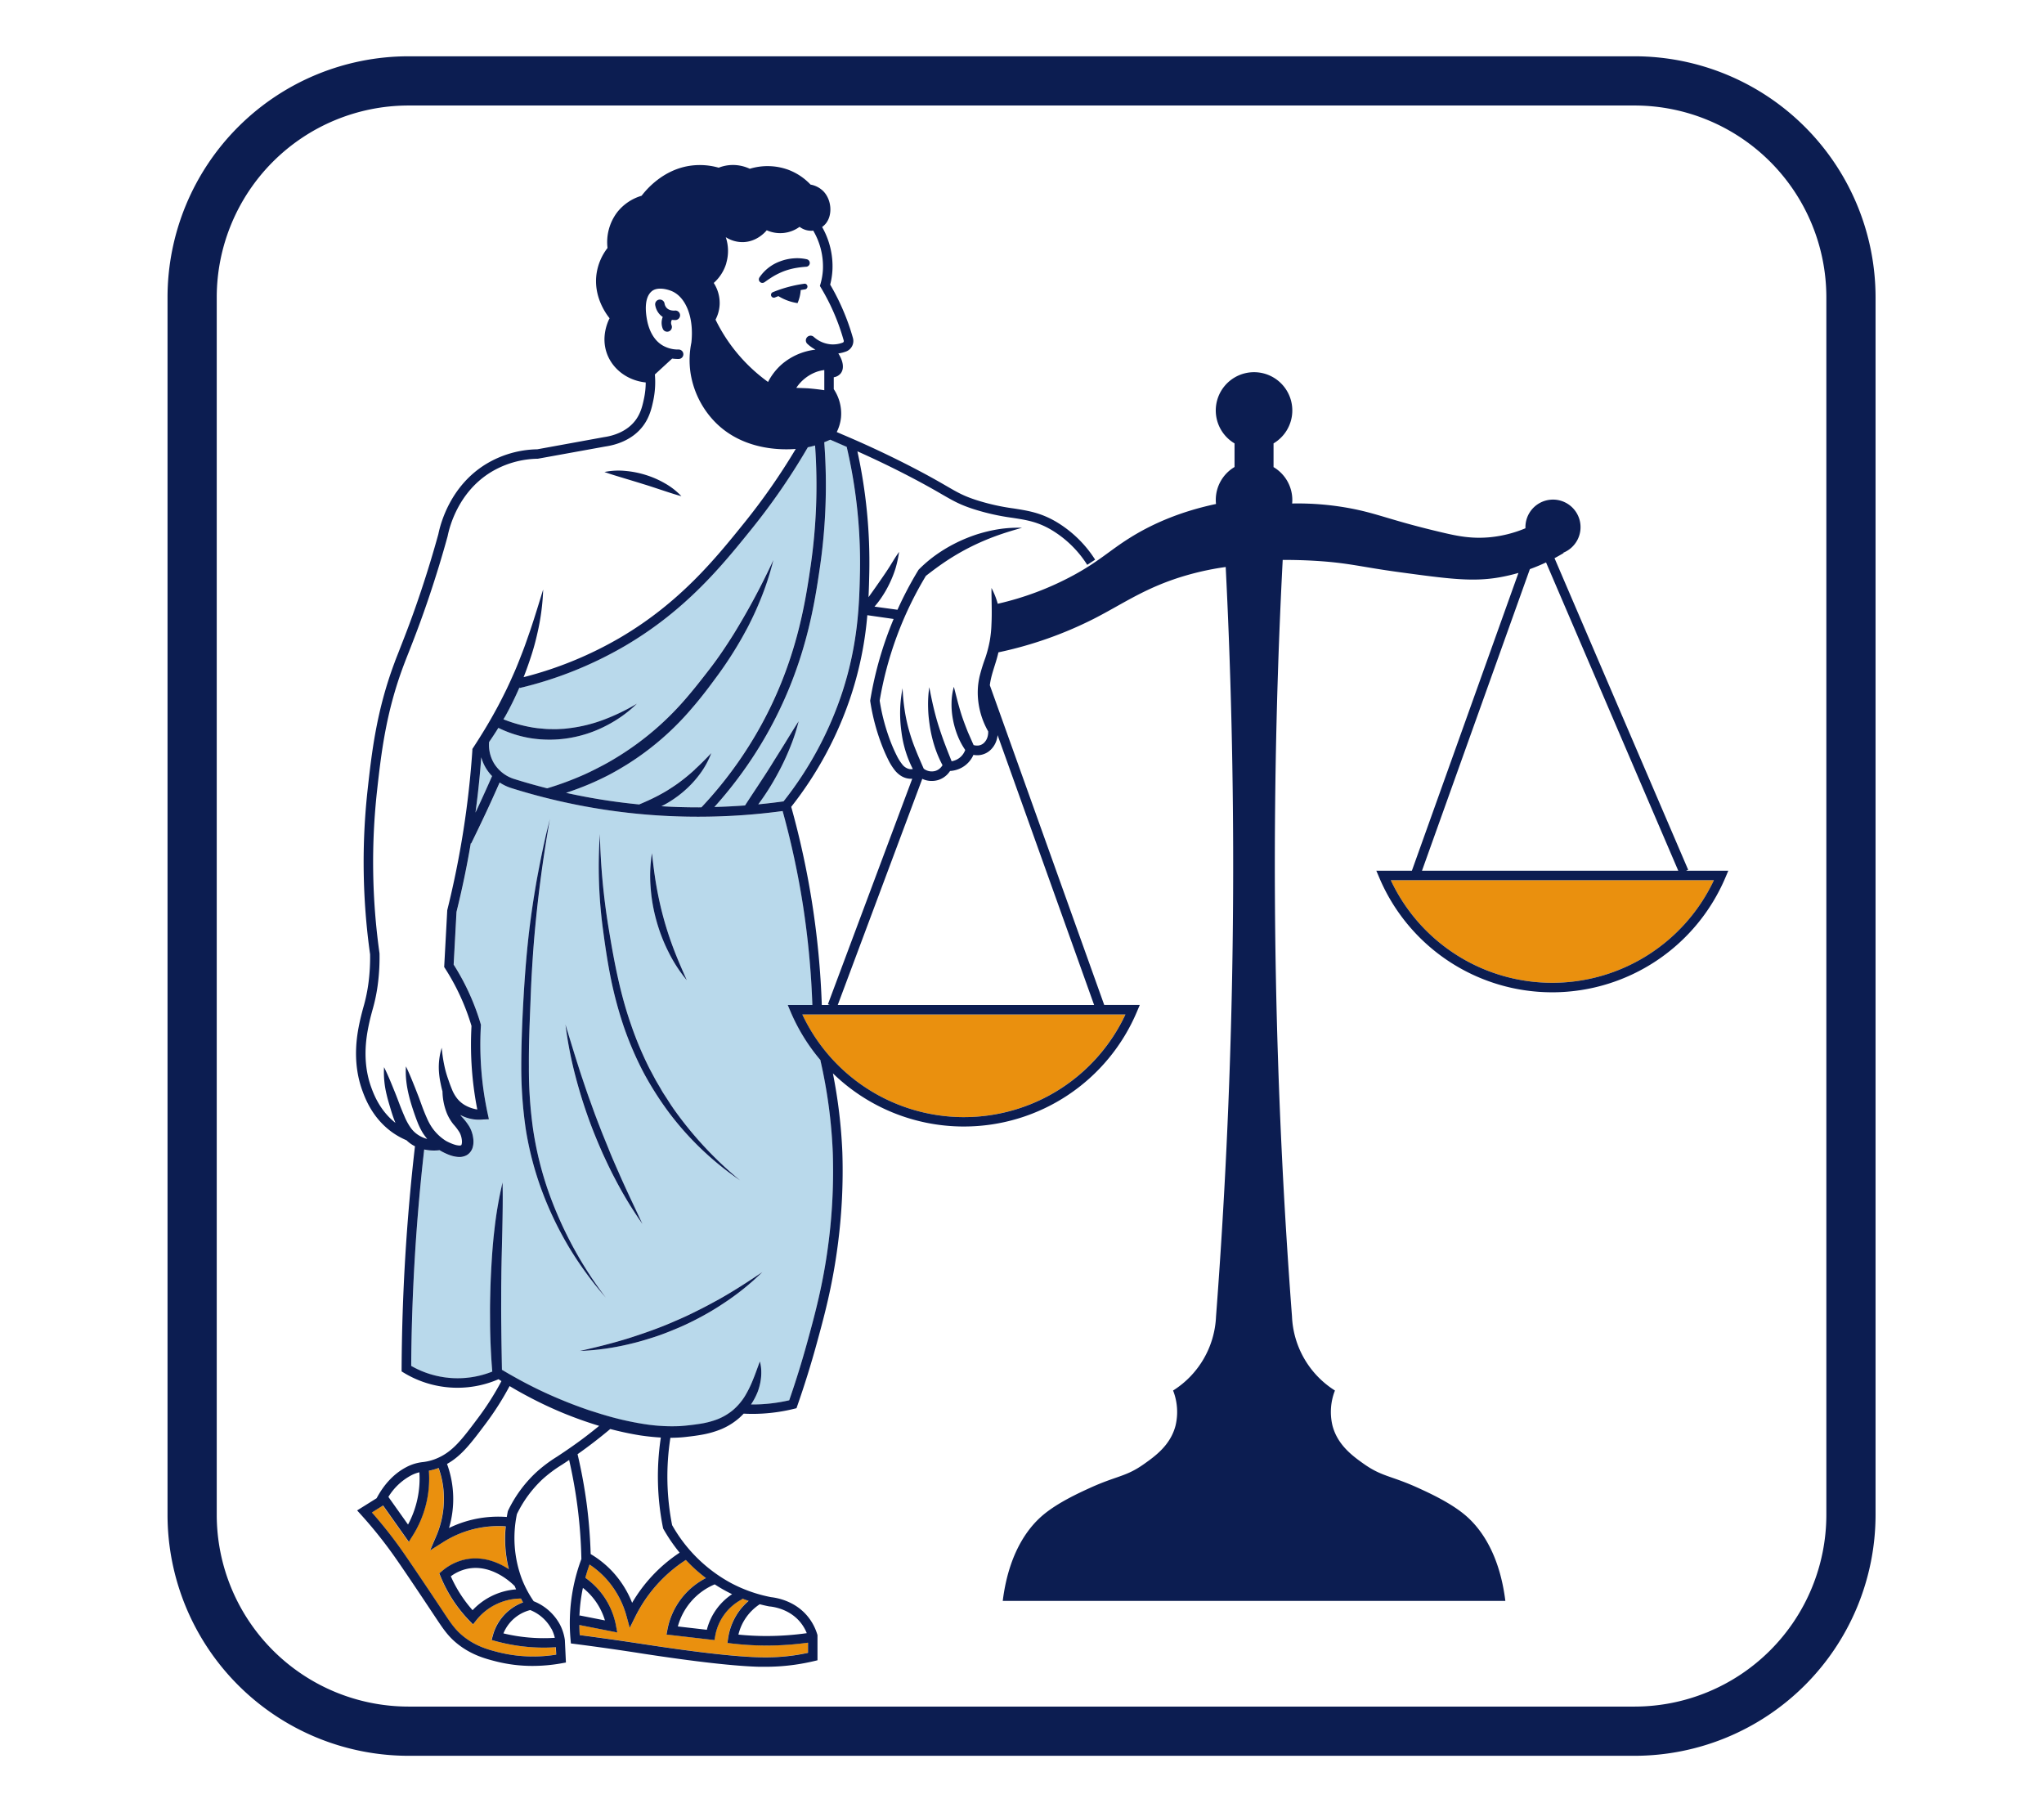 <svg xmlns="http://www.w3.org/2000/svg" viewBox="0 0 1080 960"><defs><style>.cls-1{fill:#b9d9eb;}.cls-2{fill:#ea900e;}.cls-3{fill:#0c1d51;}</style></defs><g id="C"><path class="cls-1" d="M361.17,418.07a56,56,0,0,1-5.06,3.88,55.16,55.16,0,0,1-5.46,3.32c-.4.21-.81.4-1.22.6q10.56.64,21.14.59a212.49,212.49,0,0,0,29.82-40.27c20.3-35.52,25-67.82,27.88-87.12a296.91,296.91,0,0,0,2.36-63.77c-1.27.36-2.54.67-3.82.94a345,345,0,0,1-29.87,43.37c-15.27,18.91-34.29,42.44-66.41,61.37a203.5,203.5,0,0,1-56,22.45l-.08-.35q-3.37,7.79-7.48,15.21c-.31.56-.65,1.11-1,1.66a75.43,75.43,0,0,0,15.43,4.35,45.81,45.81,0,0,0,4.69.56,46.53,46.53,0,0,0,4.71.3c1.58,0,3.16.07,4.74-.05L298,385c.79-.05,1.57-.17,2.36-.26a78.38,78.38,0,0,0,18.61-4.51,108.83,108.83,0,0,0,17.65-8.52,64.62,64.62,0,0,1-7.66,6.42,67.68,67.68,0,0,1-8.61,5.24A65.53,65.53,0,0,1,301,389.83a63.7,63.7,0,0,1-20.53.15,60.78,60.78,0,0,1-17.19-5.49Q261,388.3,258.43,392a19,19,0,0,0,2.78,11.53,19.26,19.26,0,0,0,10.6,8.06c5.72,1.8,11.51,3.42,17.33,4.9a163.65,163.65,0,0,0,19.62-7.28c3.33-1.49,6.61-3.12,9.82-4.86s6.36-3.58,9.45-5.52a153,153,0,0,0,33.12-28.46c4.85-5.49,9.41-11.3,13.92-17.19s8.58-12,12.5-18.19a372.61,372.61,0,0,0,21-39.18,149,149,0,0,1-7,21.36q-2.11,5.22-4.61,10.29-1.23,2.54-2.54,5c-.91,1.65-1.79,3.31-2.73,4.94a202.61,202.61,0,0,1-12.29,19c-2.22,3-4.43,6-6.73,9s-4.67,5.91-7.16,8.76a147.93,147.93,0,0,1-34.3,29.71c-3.24,2-6.51,3.92-9.88,5.67s-6.82,3.34-10.31,4.82q-5.89,2.49-12,4.48,13.89,3.07,27.93,4.91c3.55.46,7.12.87,10.69,1.22,3.5-1.47,6.94-3,10.26-4.78q2.6-1.4,5.11-2.93c1.66-1.05,3.31-2.13,4.92-3.27a100.84,100.84,0,0,0,9.22-7.54c3-2.7,5.78-5.62,8.65-8.66a45.39,45.39,0,0,1-6,11A55.38,55.38,0,0,1,361.17,418.07Z"/><path class="cls-1" d="M254.29,400.08q-1.09,14.66-3.06,29.23l.9-1.89c2.68-5.75,5.32-11.59,7.88-17.4a22.93,22.93,0,0,1-3-3.87A23.42,23.42,0,0,1,254.29,400.08Z"/><path class="cls-2" d="M251.65,856l-1.78,2.23-2-2.06a73.6,73.6,0,0,1-9.18-11.7,74.65,74.65,0,0,1-5.94-11.52l-.68-1.68,1.38-1.17a27.88,27.88,0,0,1,12-6.1c9.52-2.12,17.88,1.52,23.37,5.09a66.11,66.11,0,0,1-1.74-22.67A54.51,54.51,0,0,0,234,814.76l-6.82,4.32,3.18-7.41a50.14,50.14,0,0,0,4-23.52,49.15,49.15,0,0,0-2.68-12.64A28.9,28.9,0,0,1,226.5,777a56.54,56.54,0,0,1-8.6,34.4l-2,3.18-13.6-19.21L196.4,799c5.23,5.93,10.14,12.09,14.63,18.34,4.75,6.61,15.14,22.13,23,34l.11.17c4.18,6.29,6.48,9.75,11.08,13.32,6.44,5,12.9,6.68,17.62,7.9a76,76,0,0,0,30.94,1.37l-.18-3.92c-2.09.14-4.19.23-6.29.23a96.87,96.87,0,0,1-25.24-3.36l-2.41-.66.66-2.42a25.83,25.83,0,0,1,16-17.47c-.4-.65-.78-1.31-1.16-2a30.55,30.55,0,0,0-14.4,3.7A30.16,30.16,0,0,0,251.65,856Z"/><path class="cls-2" d="M508.5,590.15h.77a94.15,94.15,0,0,0,85.35-54.23H423.9A94.39,94.39,0,0,0,508.5,590.15Z"/><path class="cls-2" d="M345.78,838.7a76.12,76.12,0,0,0-10.1,15.41L332.77,860,331,853.67a48.38,48.38,0,0,0-11.41-20.34,47.18,47.18,0,0,0-8.14-6.83c-.83,2.32-1.58,4.67-2.22,7a39.91,39.91,0,0,1,16.2,25.25l.68,3.63-20.05-3.95c0,1.78.08,3.56.2,5.34,11.18,1.46,22.36,3,33.26,4.71l.75.11c27.84,4.27,48.37,6.59,61,6.9a107.73,107.73,0,0,0,18.11-1c2.51-.36,5-.82,7.5-1.35v-5.37a159,159,0,0,1-21.78,1.52h-.24a159.76,159.76,0,0,1-18-1.06l-2.57-.3.39-2.56a32.46,32.46,0,0,1,6.79-15.55,31.46,31.46,0,0,1,4.05-4.11c-1.17-.4-2.33-.82-3.47-1.27l.16.31a27.1,27.1,0,0,0-14.34,19.35l-.41,2.31-25.36-2.93.51-2.65A38.59,38.59,0,0,1,373,833.69a82,82,0,0,1-10.55-9.62A76,76,0,0,0,345.78,838.7Z"/><path class="cls-2" d="M820.21,519.2H821A94.42,94.42,0,0,0,905.58,465H734.86A94.16,94.16,0,0,0,820.21,519.2Z"/><path class="cls-1" d="M435.52,233.66a301.65,301.65,0,0,1-2.31,66.14c-2.88,19.64-7.71,52.53-28.47,88.87a218.39,218.39,0,0,1-27.27,37.68q8.1-.21,16.19-.82c2.21-3.44,4.47-6.82,6.71-10.22Q404,409.7,407.66,404t7.12-11.48c2.36-3.85,4.71-7.73,7.22-11.58a97.79,97.79,0,0,1-4.2,13.09,130.51,130.51,0,0,1-5.71,12.51c-2.13,4.06-4.4,8.05-6.92,11.89-1.43,2.21-2.93,4.36-4.51,6.47q6.69-.65,13.35-1.56a187.31,187.31,0,0,0,31.05-57.92c8.47-26.06,8.93-47.37,9.27-62.93a268.49,268.49,0,0,0-7-66.5l-4.09-1.78-4.61-1.92C437.63,232.79,436.58,233.25,435.52,233.66Z"/><path class="cls-1" d="M433.52,560.17l.11,0a99.83,99.83,0,0,1-15.89-25.73l-1.47-3.48h13a443.27,443.27,0,0,0-5.12-53.71,441.59,441.59,0,0,0-10.59-48.76,332.31,332.31,0,0,1-44.52,3,328.65,328.65,0,0,1-98.65-15.13,24.3,24.3,0,0,1-6.33-3c-2.4,5.42-4.86,10.85-7.35,16.21s-5.07,10.73-7.68,16l-.21-.1q-3.09,18.24-7.55,36.23l-1.51,27.86A124.4,124.4,0,0,1,254,541l.12.42,0,.43a173,173,0,0,0,3.6,46.63l.63,2.9-3,.13h0a20.83,20.83,0,0,1-12.11-2.39c.27.36.55.72.85,1.06a30.36,30.36,0,0,1,3.94,5.11,15.85,15.85,0,0,1,1.43,3.33,16.94,16.94,0,0,1,.68,3.53,11.3,11.3,0,0,1-.33,4,7,7,0,0,1-3.07,4.15,8,8,0,0,1-4.58,1,15.2,15.2,0,0,1-3.63-.68,23.94,23.94,0,0,1-3.11-1.22c-.5-.23-1-.45-1.44-.7s-1-.54-1.49-.83l-.2-.14a25,25,0,0,1-6.35-.05c-.59-.08-1.19-.2-1.78-.33a1073.15,1073.15,0,0,0-6.87,114.33,49.36,49.36,0,0,0,42.84,3c-.67-7.9-1-15.83-1.16-23.75q-.09-6.39,0-12.77c.08-4.26.19-8.52.36-12.77.41-8.51.93-17,1.91-25.46a205.59,205.59,0,0,1,4.33-25.19c.2,8.55,0,17-.14,25.47s-.46,16.89-.51,25.33q-.11,6.33-.08,12.66c0,4.22,0,8.43.06,12.65,0,7.63.21,15.26.34,22.89,2.25,1.34,4.5,2.65,6.79,3.91,3,1.7,6,3.3,9.1,4.85,6.14,3.11,12.43,5.88,18.8,8.43q4.78,1.9,9.65,3.59c1.62.56,3.26,1.09,4.89,1.6s3.27,1.05,4.91,1.52a158.93,158.93,0,0,0,19.94,4.6,94.19,94.19,0,0,0,20.13,1.24c.83-.06,1.65-.13,2.49-.21l2.57-.27c1.7-.19,3.38-.41,5-.67a44.87,44.87,0,0,0,9.5-2.42A30,30,0,0,0,387.2,745a31.59,31.59,0,0,0,6.29-7.24,58,58,0,0,0,4.35-8.79c1.3-3.08,2.35-6.3,3.68-9.71a21.48,21.48,0,0,1,.73,5.4,27,27,0,0,1-.45,5.45,30.28,30.28,0,0,1-1.49,5.32,35.06,35.06,0,0,1-2.49,5c-.32.53-.67,1-1,1.55,2,0,4,0,5.95-.15A86.82,86.82,0,0,0,417,739.75c3.51-10.11,6.74-20.5,9.59-30.89,3.88-14.13,8.28-30.14,11.06-51.49a296.14,296.14,0,0,0,2.42-48.27A267,267,0,0,0,433.52,560.17Zm-89-109.43c.67,5.9,1.38,11.7,2.37,17.44s2.24,11.38,3.8,17,3.36,11.08,5.42,16.52,4.43,10.78,6.84,16.21a75.71,75.71,0,0,1-9.7-14.95,89.78,89.78,0,0,1-6.42-16.72,88.22,88.22,0,0,1-3-17.65A75.24,75.24,0,0,1,344.48,450.74ZM317,440.65a352.49,352.49,0,0,0,4.83,51c2.77,16.86,6,33.6,11.59,49.61a180.06,180.06,0,0,0,9.83,23.38l3,5.61c1,1.86,2.13,3.66,3.19,5.5s2.26,3.57,3.39,5.37l1.71,2.67c.61.87,1.19,1.76,1.81,2.62a194.12,194.12,0,0,0,34.77,37.25A158.69,158.69,0,0,1,353.8,588.2a170,170,0,0,1-13.92-21.87,176.9,176.9,0,0,1-10.24-23.82,210.73,210.73,0,0,1-6.77-25c-1.72-8.44-3-16.95-4.11-25.45A248.43,248.43,0,0,1,317,440.65Zm-9.83,127.67c1.52,4.45,3,8.93,4.61,13.34l2.39,6.64c.84,2.19,1.65,4.4,2.53,6.58,1.65,4.4,3.43,8.75,5.24,13.09s3.71,8.65,5.58,13c3.81,8.61,7.87,17.12,11.91,25.71A209,209,0,0,1,324.7,622.3c-2.22-4.2-4.25-8.5-6.23-12.82s-3.77-8.73-5.5-13.16a256.6,256.6,0,0,1-8.78-27.12,207.66,207.66,0,0,1-5.45-27.94C301.49,550.34,304.22,559.37,307.17,568.32ZM286.3,629a170.79,170.79,0,0,1-8.43-32.17,226,226,0,0,1-2.41-33.14c0-11,.43-22.07,1-33s1.28-22,2.52-33,2.75-21.88,4.65-32.72c1-5.42,2-10.82,3.2-16.2.56-2.7,1.17-5.38,1.77-8.06l2-8q-5.74,32.49-8.49,65.29c-.43,5.46-.79,10.93-1.11,16.4s-.51,10.94-.73,16.44c-.44,11-.87,21.92-.78,32.85a228.55,228.55,0,0,0,2.16,32.59,180.36,180.36,0,0,0,7.62,31.69,205.16,205.16,0,0,0,30.89,57.61,186.45,186.45,0,0,1-19.49-26.66A182.54,182.54,0,0,1,286.3,629ZM382,688.77c-3.72,2.5-7.61,4.73-11.53,6.91s-8,4.05-12.12,5.86-8.31,3.39-12.57,4.81S337.2,709,332.83,710a133,133,0,0,1-26.53,3.68c8.71-1.94,17.29-4.07,25.71-6.68,4.2-1.34,8.39-2.68,12.5-4.24s8.22-3.12,12.24-4.91,8-3.57,11.95-5.56,7.8-4.06,11.65-6.2c7.67-4.36,15.1-9.14,22.48-14.15A133.57,133.57,0,0,1,382,688.77Z"/></g><g id="L"><path class="cls-3" d="M404,149.06l0,0c1.68-1.2,3.32-2.33,5-3.31a38.75,38.75,0,0,1,5.29-2.51,36.66,36.66,0,0,1,5.66-1.57,52.23,52.23,0,0,1,6-.75h.05a2,2,0,0,0,.29-3.95,23.06,23.06,0,0,0-7-.48,25.51,25.51,0,0,0-6.94,1.52,22.4,22.4,0,0,0-11.07,8.55,1.86,1.86,0,0,0,2.65,2.53Z"/><path class="cls-3" d="M356.58,164.08c-.12,0-3,.27-4.52-1.63a4.43,4.43,0,0,1-.94-2.17,2.5,2.5,0,0,0-4.94.74,9.46,9.46,0,0,0,2,4.61,8.81,8.81,0,0,0,2,1.82,7.52,7.52,0,0,0-.47,1.64,8.26,8.26,0,0,0,.49,4.6,2.5,2.5,0,0,0,4.63-1.9,3.26,3.26,0,0,1-.2-1.83A2.93,2.93,0,0,1,355,169c.42,0,.8.06,1.12.06a8.6,8.6,0,0,0,.95,0,2.5,2.5,0,1,0-.49-5Z"/><path class="cls-3" d="M424.93,149.91a64.07,64.07,0,0,0-6.47,1.2,66.9,66.9,0,0,0-10.14,3.26,1.5,1.5,0,0,0,.57,2.89,1.6,1.6,0,0,0,.57-.11c.6-.25,1.21-.48,1.83-.71a26.8,26.8,0,0,0,10.12,3.69,21.58,21.58,0,0,0,1.18-3.59,21.18,21.18,0,0,0,.48-3.3c.75-.13,1.51-.26,2.26-.36a1.5,1.5,0,1,0-.4-3Z"/><path class="cls-3" d="M339.71,255.69c3.33,1,6.65,2.13,10,3.23s6.72,2.25,10.33,3.21a37,37,0,0,0-8.72-6.79,49.68,49.68,0,0,0-10.11-4.42,50.67,50.67,0,0,0-10.83-2.14,37.19,37.19,0,0,0-11,.57c3.51,1.27,6.93,2.25,10.31,3.28S336.39,254.64,339.71,255.69Z"/><path class="cls-3" d="M368.7,692.31q-5.88,3-11.95,5.56c-4,1.79-8.11,3.4-12.24,4.91s-8.3,2.9-12.5,4.24c-8.42,2.61-17,4.74-25.71,6.68A133,133,0,0,0,332.83,710c4.37-1,8.66-2.29,12.93-3.67s8.44-3.06,12.57-4.81,8.17-3.73,12.12-5.86,7.81-4.41,11.53-6.91A133.57,133.57,0,0,0,402.83,672c-7.38,5-14.81,9.79-22.48,14.15C376.5,688.25,372.65,690.38,368.7,692.31Z"/><path class="cls-3" d="M313,596.32q2.59,6.64,5.5,13.16c2,4.32,4,8.62,6.23,12.82a209,209,0,0,0,14.73,24.35c-4-8.59-8.1-17.1-11.91-25.71-1.87-4.32-3.82-8.6-5.58-13s-3.59-8.69-5.24-13.09c-.88-2.18-1.69-4.39-2.53-6.58l-2.39-6.64c-1.64-4.41-3.09-8.89-4.61-13.34-2.95-9-5.68-18-8.43-27.06a207.66,207.66,0,0,0,5.45,27.94A256.6,256.6,0,0,0,313,596.32Z"/><path class="cls-3" d="M289.24,627.91a180.36,180.36,0,0,1-7.62-31.69,228.55,228.55,0,0,1-2.16-32.59c-.09-10.93.34-21.88.78-32.85.22-5.5.41-11,.73-16.44s.68-10.94,1.11-16.4q2.7-32.78,8.49-65.29l-2,8c-.6,2.68-1.21,5.36-1.77,8.06-1.16,5.38-2.19,10.78-3.2,16.2-1.9,10.84-3.49,21.75-4.65,32.72s-1.93,22-2.52,33-1,22-1,33a226,226,0,0,0,2.41,33.14A170.79,170.79,0,0,0,286.3,629a182.54,182.54,0,0,0,14.34,29.9,186.45,186.45,0,0,0,19.49,26.66A205.16,205.16,0,0,1,289.24,627.91Z"/><path class="cls-3" d="M322.87,517.51a210.73,210.73,0,0,0,6.77,25,176.9,176.9,0,0,0,10.24,23.82A170,170,0,0,0,353.8,588.2a158.69,158.69,0,0,0,37.29,35.41,194.12,194.12,0,0,1-34.77-37.25c-.62-.86-1.2-1.75-1.81-2.62l-1.71-2.67c-1.13-1.8-2.36-3.52-3.39-5.37s-2.18-3.64-3.19-5.5l-3-5.61a180.06,180.06,0,0,1-9.83-23.38c-5.61-16-8.82-32.75-11.59-49.61a352.49,352.49,0,0,1-4.83-51,248.43,248.43,0,0,0,1.76,51.41C319.85,500.56,321.15,509.07,322.87,517.51Z"/><path class="cls-3" d="M346.79,486.2a89.78,89.78,0,0,0,6.42,16.72,75.71,75.71,0,0,0,9.7,14.95c-2.41-5.43-4.77-10.77-6.84-16.21s-3.89-10.94-5.42-16.52-2.79-11.24-3.8-17-1.7-11.54-2.37-17.44a75.24,75.24,0,0,0-.72,17.81A88.22,88.22,0,0,0,346.79,486.2Z"/><path class="cls-3" d="M890.86,460l1.13-.49L821.37,294.88c1.78-.95,3.4-1.88,4.85-2.75L826,292A14.56,14.56,0,1,0,806,278.52c0,.19,0,.37,0,.56a64.43,64.43,0,0,1-18.37,4.7c-10,1-17.59-.6-25.39-2.43-26.59-6.23-33.35-9.72-47.31-12.52A150.39,150.39,0,0,0,682.73,266c.06-.61.1-1.23.1-1.86a20.18,20.18,0,0,0-9.92-17.37V234.24a20.22,20.22,0,1,0-20.61,0v12.48a20.19,20.19,0,0,0-9.91,17.37,19.28,19.28,0,0,0,.12,2.16c-20.87,4.41-35.59,11.68-45.51,17.88-10.73,6.71-16.22,12.39-29.91,19.83a157.07,157.07,0,0,1-39.91,15,40.58,40.58,0,0,0-3.31-8.35c0,6.61.31,12.85,0,19a62,62,0,0,1-.94,9.16,65.29,65.29,0,0,1-2.34,8.88,93.24,93.24,0,0,0-2.93,9.42,41.3,41.3,0,0,0-.87,5.11,39.27,39.27,0,0,0-.14,5.2,41.94,41.94,0,0,0,5.48,19,9,9,0,0,1-.44,3.23,7,7,0,0,1-1.86,2.92,5.17,5.17,0,0,1-2.87,1.32,6.53,6.53,0,0,1-2.53-.23c-1-2.28-2-4.53-3-6.81-1-2.53-2-5.09-2.9-7.7s-1.65-5.28-2.4-8L504,362.83a33.35,33.35,0,0,0-1.23,8.78,42.13,42.13,0,0,0,.82,8.88,45.38,45.38,0,0,0,2.57,8.59A38.27,38.27,0,0,0,510,396.2a9.41,9.41,0,0,1-.65,1.4,8.74,8.74,0,0,1-2.08,2.52,9,9,0,0,1-2.83,1.62,9.93,9.93,0,0,1-1.62.44c-1.09-2.77-2.21-5.5-3.24-8.27-1.27-3.27-2.41-6.59-3.51-10s-2-6.79-2.83-10.27-1.53-7-2.23-10.6a61.81,61.81,0,0,0-.61,11c.05,1.84.16,3.68.37,5.52s.45,3.66.77,5.49a69,69,0,0,0,2.77,10.75,59.16,59.16,0,0,0,3.7,8.44,7.55,7.55,0,0,1-1,1.3,6.41,6.41,0,0,1-2.86,1.75,7,7,0,0,1-6.08-1.2c-1.41-3.25-2.85-6.46-4.15-9.75a96.48,96.48,0,0,1-3.61-10.47c-.52-1.79-.95-3.6-1.34-5.42s-.73-3.67-1-5.53a103.23,103.23,0,0,1-1.06-11.33,66.48,66.48,0,0,0-1.29,11.47,70,70,0,0,0,.69,11.64,59.43,59.43,0,0,0,6,19.57,5.69,5.69,0,0,1-1.89,0,6.58,6.58,0,0,1-3.73-2.5,25.73,25.73,0,0,1-3-4.85c-.9-1.79-1.74-3.67-2.51-5.55a106,106,0,0,1-6.38-23.23,188.34,188.34,0,0,1,24.42-65.91c3.68-2.87,7.41-5.64,11.29-8.19a124.77,124.77,0,0,1,12.35-7.12,127.83,127.83,0,0,1,13.19-5.69c4.53-1.66,9.18-3.07,13.95-4.4A65.5,65.5,0,0,0,525.21,280c-2.45.46-4.88,1.07-7.29,1.77s-4.77,1.54-7.1,2.49a79.78,79.78,0,0,0-13.39,6.94,70,70,0,0,0-11.75,9.46h0l-.32.32-.15.25a191.6,191.6,0,0,0-11,20.9l-12.14-1.66a47.88,47.88,0,0,0,3.54-4.59,56.46,56.46,0,0,0,4.39-7.61,58.24,58.24,0,0,0,3.22-8.15,66.12,66.12,0,0,0,1.85-8.55c-1.76,2.39-3.19,4.84-4.68,7.23s-3.08,4.72-4.66,7-3.16,4.57-4.77,6.82l-2.06,2.88c.23-4.67.32-9,.41-12.93a273.42,273.42,0,0,0-6.28-64.14c9.28,4.15,18.36,8.52,27.15,13.09,8.45,4.39,13.74,7.44,17.6,9.68,6,3.45,9.26,5.35,16.42,7.69a119.48,119.48,0,0,0,20.69,4.66c7.34,1.13,13.15,2,20.57,6.34a57.15,57.15,0,0,1,19,18.51l4.19-2.73A62,62,0,0,0,558,275.62c-8.25-4.8-14.77-5.8-22.33-7a115.12,115.12,0,0,1-19.89-4.47c-6.67-2.18-9.62-3.88-15.48-7.27-3.9-2.26-9.25-5.35-17.8-9.79-12-6.22-24.47-12.08-37.27-17.5l-3.11-1.35a22.32,22.32,0,0,0,2.23-7.53,23.22,23.22,0,0,0-3.81-15.13v-6.28a5.82,5.82,0,0,0,3.63-2c2-2.48,1.43-6.48-1.22-10.58a19.74,19.74,0,0,0,4.15-1.05,5.93,5.93,0,0,0,3.57-7.11c-1.05-3.73-2.29-7.44-3.69-11a120.6,120.6,0,0,0-8.33-17.2,39.25,39.25,0,0,0,1.19-7.66,42,42,0,0,0-5.45-22.78,10.88,10.88,0,0,0,1.7-1.54c4.06-4.62,3.34-13-1.18-17.48a12.85,12.85,0,0,0-6.65-3.39,31.25,31.25,0,0,0-11.74-7.82,32.07,32.07,0,0,0-20.35-.53,21.1,21.1,0,0,0-9.13-2,20.78,20.78,0,0,0-7.3,1.43,36.26,36.26,0,0,0-14-1.17c-15.41,1.76-24.59,13.21-26.74,16a25.57,25.57,0,0,0-12.91,8.74A26.17,26.17,0,0,0,321,131,29.09,29.09,0,0,0,315.3,144c-2.13,12.72,5.4,22.4,6.79,24.13-.73,1.41-4.79,9.68-1.31,18.91,3.12,8.25,11.06,14.05,20.4,15a41.11,41.11,0,0,1-.89,8.43c-.7,3.33-1.58,7.48-4.28,11.23-4.77,6.64-12.65,8.64-16.92,9.24l-35.21,6.42a54.17,54.17,0,0,0-27.14,7.84c-18.69,11.47-23.94,31.12-25.13,37-2.73,9.9-5.78,19.92-9.07,29.79-4.6,13.81-8.3,23.23-11.27,30.8-1,2.66-2,5-2.78,7.2-9.61,25.62-12.07,47.67-14.24,67.12a349.86,349.86,0,0,0,1.3,87.08,104.53,104.53,0,0,1-.77,14.37,86.6,86.6,0,0,1-2.88,13.92c-.51,1.86-1,3.78-1.51,5.93-1.45,6.5-4.83,21.73,1.13,37.93,1.47,4,5.36,14.55,16,22.05a39.81,39.81,0,0,0,7.26,4,18.21,18.21,0,0,0,3.32,2.55c.38.23.77.42,1.16.62a1076,1076,0,0,0-7.06,117.52v1.42l1.21.74a54.57,54.57,0,0,0,50,3.39l1.54,1a147.81,147.81,0,0,1-12.09,19.1c-8.84,11.83-13.72,18.34-22.42,21.88a26.63,26.63,0,0,1-7,1.79,24.07,24.07,0,0,0-8.9,2.75C208.22,778.51,203,784,199,791.5l-10.3,6.44,2,2.21A233.71,233.71,0,0,1,207,820.29c3.73,5.18,11.65,16.88,22.9,33.83l.12.18c4.32,6.5,6.93,10.43,12.17,14.5,7.26,5.64,14.58,7.54,19.43,8.79a78.42,78.42,0,0,0,19.79,2.5,87.16,87.16,0,0,0,15.46-1.41l2.15-.39-.54-11.49,0-.22a25.12,25.12,0,0,0-2.7-8.49,27.17,27.17,0,0,0-13.8-12.18A58,58,0,0,1,275.68,834a61.6,61.6,0,0,1-2.55-34.12,62.7,62.7,0,0,1,13.4-18.29A69.91,69.91,0,0,1,297,773.76c1.14-.75,2.37-1.56,3.72-2.47,1.85,8.12,3.35,16.39,4.41,24.64a258.56,258.56,0,0,1,2.06,27.68,95.79,95.79,0,0,0-4.38,15.61,96.84,96.84,0,0,0-1.34,27l.18,2,2,.25c11.81,1.52,23.64,3.19,35.16,5l.75.12c28,4.29,48.78,6.63,61.65,6.95,1,0,2.07,0,3.09,0a110.15,110.15,0,0,0,15.85-1.11c3.31-.47,6.63-1.1,9.87-1.86l1.92-.46V863.84l-.1-.36a27.6,27.6,0,0,0-5.45-10c-6.49-7.56-15.37-9.31-19-9.72a75.71,75.71,0,0,1-20.86-7.3,78.81,78.81,0,0,1-31.4-30.76,132.56,132.56,0,0,1-.91-46.13c1.87,0,3.74-.07,5.62-.21.91-.07,1.81-.15,2.71-.26l2.62-.31c1.75-.21,3.53-.47,5.31-.78a50.13,50.13,0,0,0,10.63-3,35.25,35.25,0,0,0,9.58-6c.78-.7,1.53-1.44,2.25-2.2,1.53.08,3.07.13,4.6.13,1.85,0,3.71-.06,5.54-.17a92.49,92.49,0,0,0,16.45-2.5l1.32-.33.44-1.27c3.72-10.63,7.14-21.57,10.14-32.52,3.92-14.28,8.37-30.47,11.2-52.16a300.49,300.49,0,0,0,2.45-49.12,271.34,271.34,0,0,0-5-41.83,99.21,99.21,0,0,0,68.37,28.08h.81a99.19,99.19,0,0,0,91.51-60.75l1.47-3.48h-18.8L523,362a35.22,35.22,0,0,1,.61-3.48c.66-2.91,1.66-5.86,2.62-9,.47-1.57.93-3.19,1.3-4.83l0-.06a205.7,205.7,0,0,0,50.34-17.69c16-8.15,28-17.1,50.09-23.3a148.23,148.23,0,0,1,19.67-4.1q.95,18.76,1.67,37.75a3141.66,3141.66,0,0,1-6.78,358.17,48.64,48.64,0,0,1-22.69,39.14,31,31,0,0,1,1.3,18.52c-2.66,10.25-10.55,16-16.7,20.34-9.64,6.83-14.25,6.05-28.95,12.79-5.41,2.48-16.31,7.47-24,13.82-5.65,4.67-18.11,17.12-21.65,45.66H795.39c-3.54-28.54-16-41-21.65-45.66-7.69-6.35-18.59-11.34-24-13.82-14.7-6.74-19.31-6-29-12.79-6.15-4.34-14-10.09-16.69-20.34a30.9,30.9,0,0,1,1.3-18.52,48.64,48.64,0,0,1-22.69-39.14,3141.58,3141.58,0,0,1-6.79-358.17q.81-20.89,1.88-41.5c5.13,0,11.2.11,18,.54,17.29,1.1,23.1,3.15,43.48,5.92,25.77,3.5,38.65,5.25,52.87,2.78a97.66,97.66,0,0,0,10.21-2.36L746,460H727.22l1.48,3.47a99.17,99.17,0,0,0,91.51,60.75H821a99.44,99.44,0,0,0,90.72-60.75l1.47-3.47Zm-418.69-133a192.36,192.36,0,0,0-12.33,42.78l-.07.4.06.4a111.35,111.35,0,0,0,6.77,24.74c.81,2,1.68,3.95,2.66,5.9a30.57,30.57,0,0,0,3.62,5.81,13.79,13.79,0,0,0,2.81,2.6,10.08,10.08,0,0,0,3.79,1.6,9.86,9.86,0,0,0,2.53.17L437.44,530.56l1,.37h-4.22A446.11,446.11,0,0,0,429,476.44a445.85,445.85,0,0,0-10.94-50.2A192,192,0,0,0,449.81,367,186.08,186.08,0,0,0,458.27,325Zm-28.89-92.71,4.09,1.78a268.49,268.49,0,0,1,7,66.5c-.34,15.56-.8,36.87-9.27,62.93A187.31,187.31,0,0,1,414,423.36q-6.66.92-13.35,1.56c1.58-2.11,3.08-4.26,4.51-6.47,2.52-3.84,4.79-7.83,6.92-11.89a130.51,130.51,0,0,0,5.71-12.51A97.79,97.79,0,0,0,422,381c-2.51,3.85-4.86,7.73-7.22,11.58S410,400.22,407.66,404s-4.84,7.55-7.29,11.29c-2.24,3.4-4.5,6.78-6.71,10.22q-8.09.6-16.19.82a218.39,218.39,0,0,0,27.27-37.68c20.76-36.34,25.59-69.23,28.47-88.87a301.65,301.65,0,0,0,2.31-66.14c1.06-.41,2.11-.87,3.15-1.35Zm-76.1,172.21A100.84,100.84,0,0,1,358,414c-1.61,1.14-3.26,2.22-4.92,3.27s-3.38,2-5.11,2.93c-3.32,1.77-6.76,3.31-10.26,4.78-3.57-.35-7.14-.76-10.69-1.22q-14-1.83-27.93-4.91,6.07-2,12-4.48,5.24-2.22,10.31-4.82c3.37-1.75,6.64-3.68,9.88-5.67a147.93,147.93,0,0,0,34.3-29.71c2.49-2.85,4.85-5.79,7.16-8.76s4.51-6,6.73-9a202.61,202.61,0,0,0,12.29-19c.94-1.63,1.82-3.29,2.73-4.94s1.72-3.35,2.54-5q2.49-5.07,4.61-10.29a149,149,0,0,0,7-21.36,372.61,372.61,0,0,1-21,39.18c-3.92,6.23-8,12.35-12.5,18.19s-9.07,11.7-13.92,17.19A153,153,0,0,1,328,398.8c-3.09,1.94-6.22,3.82-9.45,5.52s-6.49,3.37-9.82,4.86a163.65,163.65,0,0,1-19.62,7.28c-5.82-1.48-11.61-3.1-17.33-4.9a19.26,19.26,0,0,1-10.6-8.06A19,19,0,0,1,258.43,392q2.55-3.68,4.89-7.48A60.78,60.78,0,0,0,280.51,390a63.7,63.7,0,0,0,20.53-.15,65.53,65.53,0,0,0,19.26-6.47,67.68,67.68,0,0,0,8.61-5.24,64.62,64.62,0,0,0,7.66-6.42,108.83,108.83,0,0,1-17.65,8.52,78.38,78.38,0,0,1-18.61,4.51c-.79.09-1.57.21-2.36.26l-2.37.12c-1.58.12-3.16.06-4.74.05a46.53,46.53,0,0,1-4.71-.3,45.81,45.81,0,0,1-4.69-.56A75.43,75.43,0,0,1,266,380c.32-.55.66-1.1,1-1.66q4.11-7.41,7.48-15.21l.08.35a203.5,203.5,0,0,0,56-22.45c32.12-18.93,51.14-42.46,66.41-61.37a345,345,0,0,0,29.87-43.37c1.28-.27,2.55-.58,3.82-.94a296.91,296.91,0,0,1-2.36,63.77c-2.84,19.3-7.58,51.6-27.88,87.12a212.49,212.49,0,0,1-29.82,40.27q-10.57.06-21.14-.59c.41-.2.82-.39,1.22-.6a55.16,55.16,0,0,0,5.46-3.32,56,56,0,0,0,5.06-3.88,55.38,55.38,0,0,0,8.64-9.28,45.39,45.39,0,0,0,6-11C373,400.82,370.15,403.74,367.18,406.44ZM260,410c-2.56,5.81-5.2,11.65-7.88,17.4l-.9,1.89q2-14.56,3.06-29.23a23.42,23.42,0,0,0,2.68,6.07A22.93,22.93,0,0,0,260,410ZM420.74,204.91a21.89,21.89,0,0,1,10.87-8.52,20.27,20.27,0,0,1,3.93-.9v10.65c-2.72-.41-5.63-.75-8.71-1Q423.67,205,420.74,204.91Zm-37-65.91a22.82,22.82,0,0,0-.26-13.7,16.32,16.32,0,0,0,9,2.61c7.39-.1,11.94-5.4,12.65-6.26a17.39,17.39,0,0,0,17.35-1.82,10.18,10.18,0,0,0,6.13,2.08,10.36,10.36,0,0,0,1.13-.08,2.2,2.2,0,0,0,.17.39,37.34,37.34,0,0,1,4.9,20.2,34.43,34.43,0,0,1-1.3,7.63l-.3,1,.56.94a113.45,113.45,0,0,1,8.51,17.36c1.34,3.44,2.53,7,3.53,10.57a.89.89,0,0,1-.51,1.08,14.49,14.49,0,0,1-5.8.94c-.47,0-.93-.07-1.37-.13h0A15.39,15.39,0,0,1,430,178a2.5,2.5,0,1,0-3.41,3.66,20.75,20.75,0,0,0,4.3,3.06,33,33,0,0,0-17.9,7.81,31.68,31.68,0,0,0-7.17,9.26,88.59,88.59,0,0,1-20.09-20.09,87.5,87.5,0,0,1-7.66-12.84,19.16,19.16,0,0,0,2.18-8.16,19.5,19.5,0,0,0-3.13-11.22A22.61,22.61,0,0,0,383.78,139ZM217,595.78a31.1,31.1,0,0,1-3.15-5.71c-.91-2.09-1.81-4.25-2.65-6.46s-1.67-4.47-2.56-6.63c-1.77-4.37-3.51-8.77-5.72-13.2a49.39,49.39,0,0,0,1.38,14.56c.55,2.39,1.24,4.65,1.94,7s1.41,4.64,2.35,7c.11.29.24.58.36.87-8.28-6.52-11.48-15.19-12.72-18.57-5.46-14.82-2.3-29-.95-35.11.45-2,.94-3.81,1.45-5.7a90,90,0,0,0,3-14.63,109,109,0,0,0,.8-15.22l0-.3a345,345,0,0,1-1.3-86c2.14-19.16,4.56-40.87,13.95-65.92.8-2.14,1.72-4.49,2.76-7.12,2.83-7.22,6.71-17.11,11.35-31.05,3.33-10,6.42-20.11,9.17-30.13l.05-.17c1.05-5.3,5.8-23.37,22.85-33.84a49.32,49.32,0,0,1,24.83-7.11l35.65-6.46c5.08-.73,14.4-3.15,20.24-11.27,3.32-4.61,4.36-9.53,5.12-13.12a47.1,47.1,0,0,0,.82-13.67l9.13-8.39a25,25,0,0,0,3.47.22,2.5,2.5,0,0,0-.09-5,16.22,16.22,0,0,1-8.13-2c-5.75-3.19-7.78-9.76-8.48-13.39-1-5.17-1.4-12,2.34-15.3,3-2.64,8.54-1.15,11.05,0,7.37,3.41,11.39,14.25,10,27a46.26,46.26,0,0,0-.53,15.51,47.61,47.61,0,0,0,12.31,25.72c12.09,12.94,28.49,15.17,38.37,15.17,2,0,3.65-.08,5-.19a339.1,339.1,0,0,1-27.41,39.3c-15,18.59-33.73,41.73-65.07,60.2a197.85,197.85,0,0,1-51.33,21.08c.1-.25.21-.49.3-.74,1.43-3.65,2.71-7.35,3.91-11.07s2.21-7.51,3.06-11.33A120,120,0,0,0,287,311.43c-2.32,7.45-4.52,14.82-7,22.07-1.28,3.62-2.48,7.25-3.87,10.8s-2.74,7.13-4.28,10.62-3.09,7-4.77,10.38-3.4,6.82-5.26,10.14c-3.64,6.7-7.64,13.19-11.81,19.59l-.42.64,0,.64v0a484.54,484.54,0,0,1-13.24,84.4l-.05.23,0,.24-1.56,28.87-.05.81.44.68a119.23,119.23,0,0,1,14,30.46,178,178,0,0,0,3.06,44.13,19,19,0,0,1-6.81-2.45,14.92,14.92,0,0,1-3.72-3.22A19.51,19.51,0,0,1,239,576l-.24-.61v0h0c-.63-1.49-1.21-3.07-1.76-4.71-.67-1.86-1.23-3.62-1.71-5.51a74.86,74.86,0,0,1-1.89-11.66,34.93,34.93,0,0,0-1.5,12.16,43.42,43.42,0,0,0,.8,6.16c.32,1.54.63,3.13,1.1,4.73a32.74,32.74,0,0,0,2.33,11.61,24.2,24.2,0,0,0,3.42,5.76,29,29,0,0,1,3.24,4.29,9.77,9.77,0,0,1,.86,2.1,11.26,11.26,0,0,1,.41,2.28,5.82,5.82,0,0,1-.12,1.87c-.14.46-.23.48-.29.55a2.42,2.42,0,0,1-1.15.14,9.26,9.26,0,0,1-2.17-.42,20.94,20.94,0,0,1-2.41-.9c-.4-.17-.83-.37-1.23-.57s-.75-.37-1.11-.58a25.16,25.16,0,0,1-7.49-7.28,30.15,30.15,0,0,1-2.55-4.77c-.78-1.73-1.5-3.53-2.2-5.34l-2-5.49-2.13-5.44c-1.47-3.63-2.9-7.28-4.72-11-.56,8.17,1.47,16.12,4,23.63.64,1.9,1.31,3.8,2.06,5.7a36.81,36.81,0,0,0,2.81,5.77,31.47,31.47,0,0,0,2.37,3.22,15.41,15.41,0,0,1-4.42-1.89A14.5,14.5,0,0,1,217,595.78Zm0,183.78a18,18,0,0,1,4.59-1.76,51.33,51.33,0,0,1-6,27.61L205.22,790.8A31.4,31.4,0,0,1,217,779.56Zm74.36,80.87a19.72,19.72,0,0,1,1.79,4.81A91,91,0,0,1,266,862.9a20.86,20.86,0,0,1,14.15-12.32A22.06,22.06,0,0,1,291.31,860.43Zm-14.94-13.91a25.83,25.83,0,0,0-16,17.47l-.66,2.42,2.41.66a96.87,96.87,0,0,0,25.24,3.36c2.1,0,4.2-.09,6.29-.23l.18,3.92a76,76,0,0,1-30.94-1.37c-4.72-1.22-11.18-2.9-17.62-7.9-4.6-3.57-6.9-7-11.08-13.32l-.11-.17c-7.87-11.86-18.26-27.38-23-34-4.49-6.25-9.4-12.41-14.63-18.34l5.91-3.69,13.6,19.21,2-3.18a56.54,56.54,0,0,0,8.6-34.4,28.9,28.9,0,0,0,5.15-1.46,49.15,49.15,0,0,1,2.68,12.64,50.14,50.14,0,0,1-4,23.52l-3.18,7.41,6.82-4.32a54.51,54.51,0,0,1,33.14-8.39A66.11,66.11,0,0,0,268.87,829c-5.49-3.57-13.85-7.21-23.37-5.09a27.88,27.88,0,0,0-12,6.1l-1.38,1.17.68,1.68a74.65,74.65,0,0,0,5.94,11.52,73.6,73.6,0,0,0,9.18,11.7l2,2.06,1.78-2.23a30.16,30.16,0,0,1,9.16-7.71,30.55,30.55,0,0,1,14.4-3.7C275.59,845.21,276,845.87,276.37,846.52Zm-4.51-8.69c.26.61.51,1.22.79,1.82a35.14,35.14,0,0,0-23,11,68.84,68.84,0,0,1-11.5-17.91,22.52,22.52,0,0,1,8.46-3.9C259.74,825.89,270.53,836.47,271.86,837.83ZM302,764.34c-3.09,2.17-5.57,3.81-7.75,5.25A74,74,0,0,0,283.12,778a67.49,67.49,0,0,0-14.63,20l-.14.28-.06.3c-.18.89-.35,1.84-.52,2.82a60.17,60.17,0,0,0-14.13.61,59.27,59.27,0,0,0-16.39,5.22,53.87,53.87,0,0,0-1.05-33.84c7.71-4.3,12.87-11.19,20.72-21.68a152.86,152.86,0,0,0,12.34-19.46q4.53,2.73,9.2,5.2a210.16,210.16,0,0,0,19.13,9.06c6.22,2.55,12.57,4.82,19,6.76C311.84,757.16,307,760.87,302,764.34Zm5.72,75.83c.08-.44.19-.87.28-1.31a34.68,34.68,0,0,1,11.64,17.19l-13.37-2.63-.12.59A90.5,90.5,0,0,1,307.72,840.17Zm93.75,7.35c1.67.43,3.36.83,5.06,1.15l.2,0c3,.32,10.47,1.74,15.85,8a22,22,0,0,1,3.7,6.12,152.75,152.75,0,0,1-21.13,1.5h-.23c-4.91,0-9.86-.26-14.76-.74a26.57,26.57,0,0,1,11.31-16.07Zm-17.29-6.66c.87.46,1.75.91,2.64,1.33A32,32,0,0,0,373.48,861l-15.32-1.76A33.7,33.7,0,0,1,377.64,837C379.7,838.35,381.88,839.65,384.18,840.86ZM373,833.69a38.59,38.59,0,0,0-20.34,27.18l-.51,2.65,25.36,2.93.41-2.31a27.1,27.1,0,0,1,14.34-19.35l-.16-.31c1.14.45,2.3.87,3.47,1.27a31.46,31.46,0,0,0-4.05,4.11,32.46,32.46,0,0,0-6.79,15.55l-.39,2.56,2.57.3a159.76,159.76,0,0,0,18,1.06h.24a159,159,0,0,0,21.78-1.52v5.37c-2.47.53-5,1-7.5,1.35a107.73,107.73,0,0,1-18.11,1c-12.65-.31-33.18-2.63-61-6.9l-.75-.11c-10.9-1.67-22.08-3.25-33.26-4.71-.12-1.78-.18-3.56-.2-5.34l20.05,3.95-.68-3.63a39.91,39.91,0,0,0-16.2-25.25c.64-2.38,1.39-4.73,2.22-7a47.18,47.18,0,0,1,8.14,6.83A48.38,48.38,0,0,1,331,853.67l1.74,6.31,2.91-5.87a75.55,75.55,0,0,1,26.74-30A82,82,0,0,0,373,833.69ZM359.1,820.26A80.53,80.53,0,0,0,334,846.75a53,53,0,0,0-10.72-16.86A52.21,52.21,0,0,0,312.1,821c-.26-8.58-.92-17.21-2-25.7a266.92,266.92,0,0,0-4.93-27.06c5.88-4.14,11.67-8.61,17.27-13.31,5.22,1.38,10.52,2.52,15.88,3.38,3.59.53,7.21.92,10.85,1.12a137.43,137.43,0,0,0,1.13,47.64l.08.39.19.35A89.16,89.16,0,0,0,359.1,820.26Zm78.55-162.89c-2.78,21.35-7.18,37.36-11.06,51.49-2.85,10.39-6.08,20.78-9.59,30.89a86.82,86.82,0,0,1-14.24,2.06c-2,.12-4,.16-5.95.15.34-.52.69-1,1-1.55a35.06,35.06,0,0,0,2.49-5,30.28,30.28,0,0,0,1.49-5.32,27,27,0,0,0,.45-5.45,21.48,21.48,0,0,0-.73-5.4c-1.33,3.41-2.38,6.63-3.68,9.71a58,58,0,0,1-4.35,8.79A31.59,31.59,0,0,1,387.2,745a30,30,0,0,1-8.21,4.82,44.87,44.87,0,0,1-9.5,2.42c-1.65.26-3.33.48-5,.67l-2.57.27c-.84.08-1.66.15-2.49.21a94.19,94.19,0,0,1-20.13-1.24,158.93,158.93,0,0,1-19.94-4.6c-1.64-.47-3.28-1-4.91-1.52s-3.27-1-4.89-1.6q-4.86-1.68-9.65-3.59c-6.37-2.55-12.66-5.32-18.8-8.43-3.07-1.55-6.11-3.15-9.1-4.85-2.29-1.26-4.54-2.57-6.79-3.91-.13-7.63-.29-15.26-.34-22.89-.06-4.22-.07-8.43-.06-12.65s0-8.44.08-12.66c.05-8.44.34-16.87.51-25.33s.34-16.92.14-25.47a205.59,205.59,0,0,0-4.33,25.19c-1,8.45-1.5,16.95-1.91,25.46-.17,4.25-.28,8.51-.36,12.77s0,8.51,0,12.77c.15,7.92.49,15.85,1.16,23.75a49.36,49.36,0,0,1-42.84-3,1073.15,1073.15,0,0,1,6.87-114.33c.59.13,1.19.25,1.78.33a25,25,0,0,0,6.35.05l.2.14c.49.29,1,.57,1.49.83s.94.47,1.44.7a23.94,23.94,0,0,0,3.11,1.22,15.2,15.2,0,0,0,3.63.68,8,8,0,0,0,4.58-1,7,7,0,0,0,3.07-4.15,11.3,11.3,0,0,0,.33-4,16.94,16.94,0,0,0-.68-3.53,15.85,15.85,0,0,0-1.43-3.33,30.36,30.36,0,0,0-3.94-5.11c-.3-.34-.58-.7-.85-1.06a20.83,20.83,0,0,0,12.11,2.39h0l3-.13-.63-2.9a173,173,0,0,1-3.6-46.63l0-.43L254,541a124.4,124.4,0,0,0-14.3-31.42l1.51-27.86q4.47-18,7.55-36.23l.21.1c2.61-5.31,5.19-10.7,7.68-16s4.95-10.79,7.35-16.21a24.3,24.3,0,0,0,6.33,3A328.65,328.65,0,0,0,369,431.47a332.31,332.31,0,0,0,44.52-3,441.59,441.59,0,0,1,10.59,48.76,443.27,443.27,0,0,1,5.12,53.71h-13l1.47,3.48a99.83,99.83,0,0,0,15.89,25.73l-.11,0a267,267,0,0,1,6.55,48.93A296.14,296.14,0,0,1,437.65,657.37Zm157-121.44a94.15,94.15,0,0,1-85.35,54.23h-.77a94.39,94.39,0,0,1-84.6-54.22ZM523.24,396.31a12.06,12.06,0,0,0,3.23-5,13.07,13.07,0,0,0,.64-2.95l51,142.58H442.64l44.67-119.49a11.75,11.75,0,0,0,2.31.82,11.88,11.88,0,0,0,5.92-.14,11.57,11.57,0,0,0,5.09-3.11,12.31,12.31,0,0,0,1.35-1.72,15,15,0,0,0,4.13-.84,14.21,14.21,0,0,0,7.59-6.39c.23-.42.44-.84.63-1.28a11.12,11.12,0,0,0,3.27.12A10.18,10.18,0,0,0,523.24,396.31Zm285.11-95.64c3.09-1.12,5.95-2.33,8.54-3.55L886.76,460H751.34ZM821,519.2h-.77A94.16,94.16,0,0,1,734.86,465H905.58A94.42,94.42,0,0,1,821,519.2Z"/></g><g id="Out"><path class="cls-3" d="M863.78,29.74h-648A127.41,127.41,0,0,0,88.52,157V800.3A127.41,127.41,0,0,0,215.78,927.57h648A127.4,127.4,0,0,0,991,800.3V157A127.4,127.4,0,0,0,863.78,29.74ZM965,800.3A101.38,101.38,0,0,1,863.78,901.57h-648A101.38,101.38,0,0,1,114.52,800.3V157A101.38,101.38,0,0,1,215.78,55.74h648A101.37,101.37,0,0,1,965,157Z"/></g></svg>